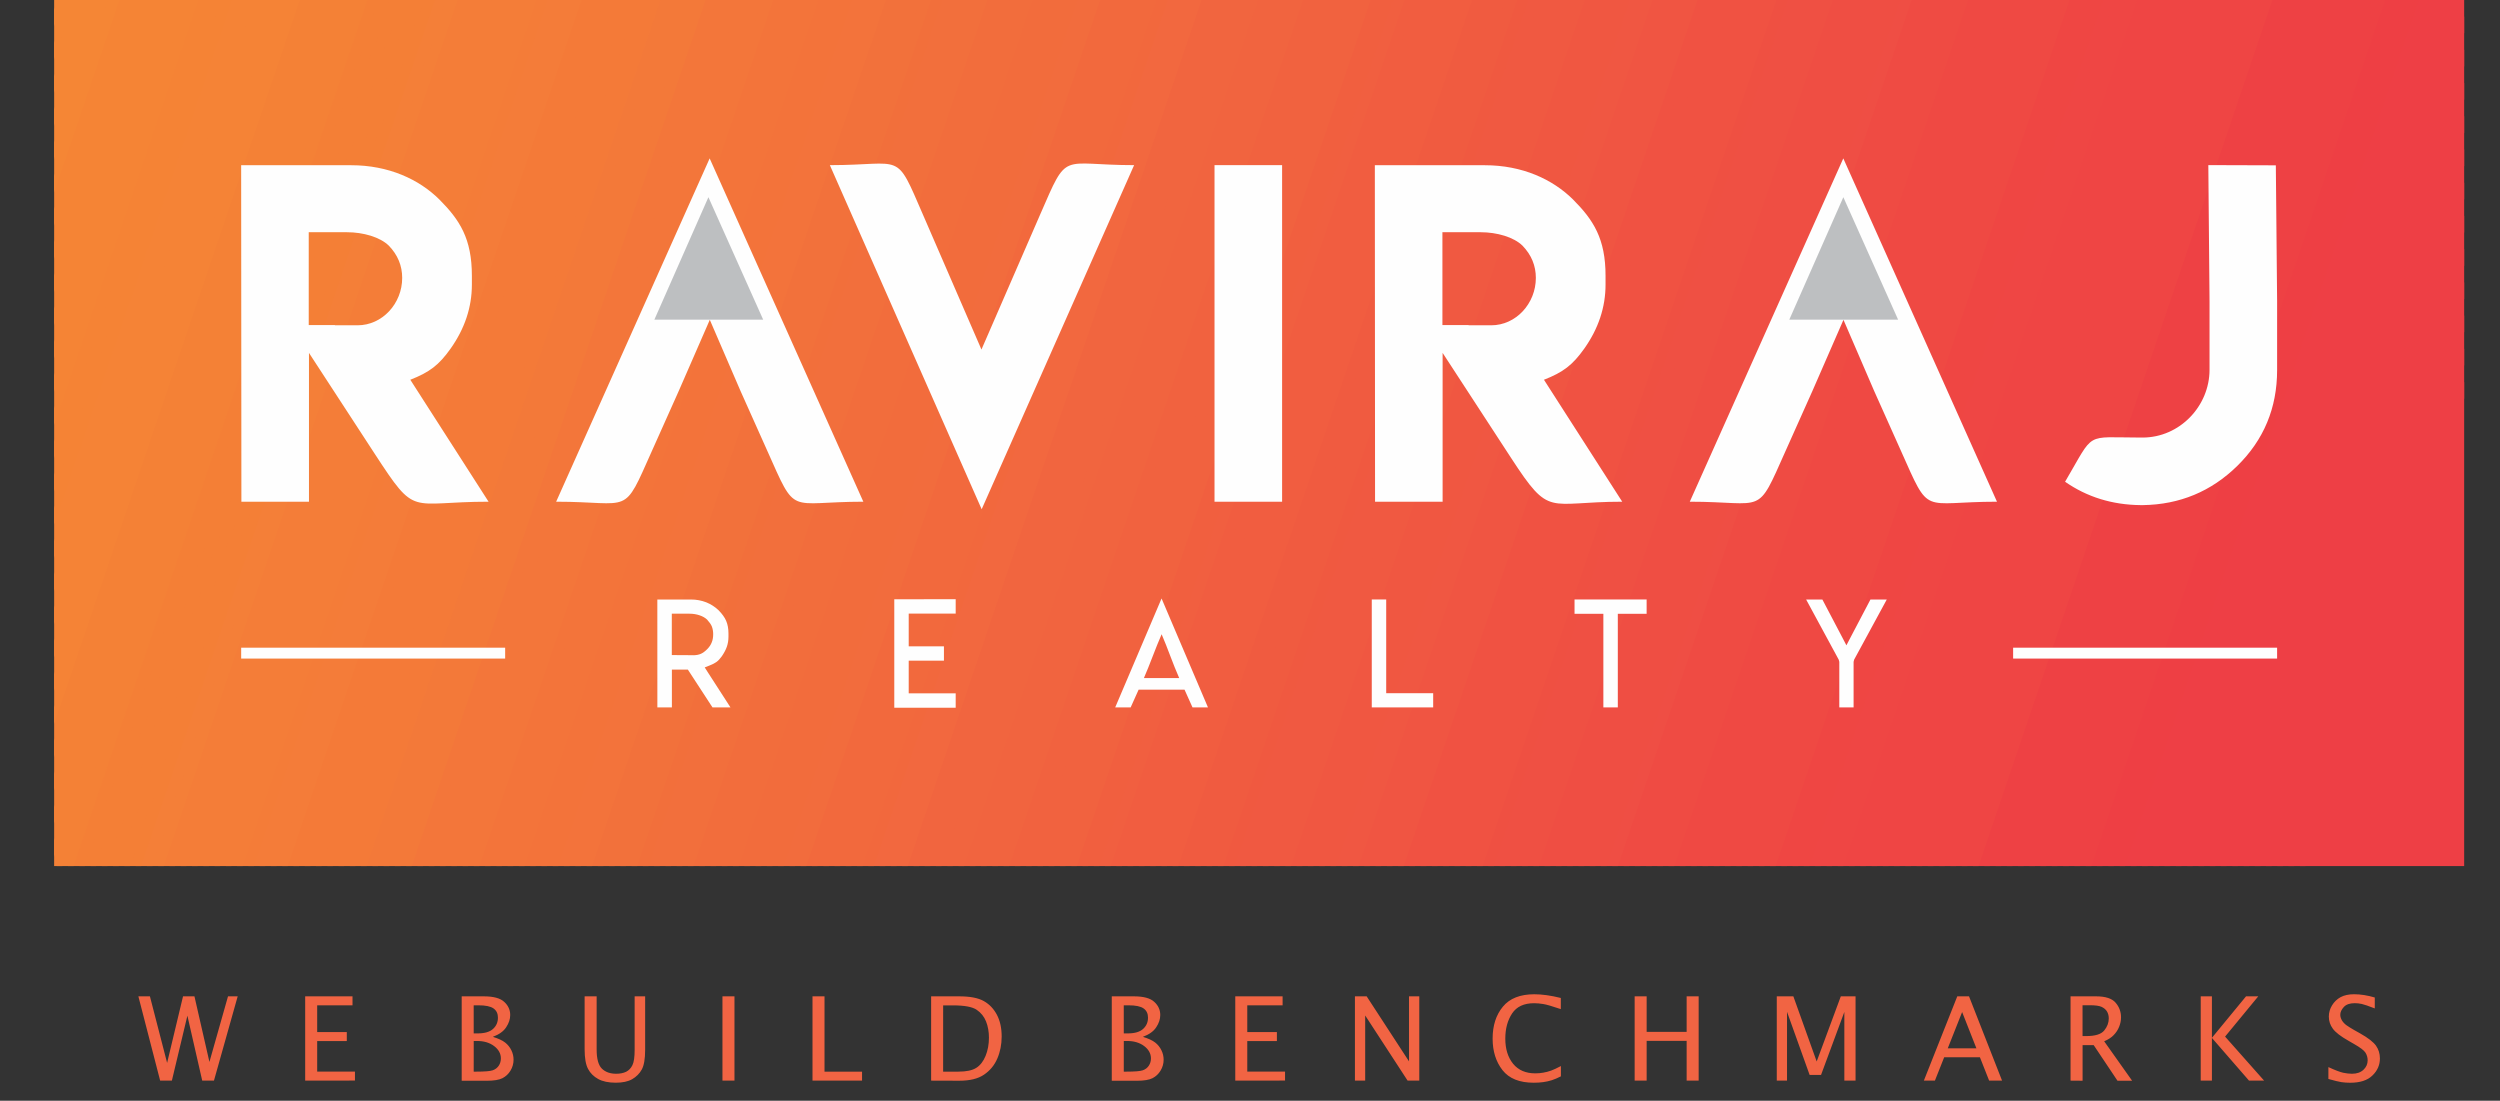 <?xml version="1.0" encoding="utf-8"?>
<!-- Generator: Adobe Illustrator 15.0.0, SVG Export Plug-In . SVG Version: 6.00 Build 0)  -->
<!DOCTYPE svg PUBLIC "-//W3C//DTD SVG 1.1//EN" "http://www.w3.org/Graphics/SVG/1.1/DTD/svg11.dtd">
<svg version="1.1" id="Layer_1" xmlns="http://www.w3.org/2000/svg" xmlns:xlink="http://www.w3.org/1999/xlink" x="0px" y="0px"
	 width="138.542px" height="61px" viewBox="0 0 138.542 61" enable-background="new 0 0 138.542 61" xml:space="preserve">
<rect x="0" y="0" width="138.542" height="61" fill="#333333" stroke="none"/>
<g>
	<polygon fill="#EE3F45" points="127.451,47.996 136.556,21.159 136.556,47.996 	"/>
	<polygon fill="#EE3F45" points="126.826,47.996 136.556,19.317 136.556,22.08 127.763,47.996 	"/>
	<polygon fill="#EE3F45" points="126.202,47.996 136.556,17.477 136.556,20.238 127.138,47.996 	"/>
	<polygon fill="#EE3F45" points="125.576,47.996 136.556,15.635 136.556,18.396 126.514,47.996 	"/>
	<polygon fill="#EE3F45" points="124.952,47.996 136.556,13.793 136.556,16.555 125.889,47.996 	"/>
	<polygon fill="#EE3F45" points="124.327,47.996 136.556,11.952 136.556,14.714 125.265,47.996 	"/>
	<polygon fill="#EE3F45" points="123.703,47.996 136.556,10.111 136.556,12.873 124.64,47.996 	"/>
	<polygon fill="#EE3F45" points="123.078,47.996 136.556,8.27 136.556,11.031 124.015,47.996 	"/>
	<polygon fill="#EE3F45" points="122.453,47.996 136.556,6.428 136.556,9.19 123.391,47.996 	"/>
	<polygon fill="#EE3F45" points="121.829,47.996 136.556,4.587 136.556,7.349 122.766,47.996 	"/>
	<polygon fill="#EE3F45" points="121.204,47.996 136.556,2.746 136.556,5.507 122.141,47.996 	"/>
	<polygon fill="#EE3F45" points="120.579,47.996 136.556,0.904 136.556,3.666 121.516,47.996 	"/>
	<polygon fill="#EE3F45" points="119.954,47.996 136.237,0 136.556,0 136.556,1.825 120.891,47.996 	"/>
	<polygon fill="#EE3F45" points="119.33,47.996 135.613,0 136.55,0 120.266,47.996 	"/>
	<polygon fill="#EE3F45" points="118.705,47.996 134.988,0 135.925,0 119.642,47.996 	"/>
	<polygon fill="#EE3F45" points="118.081,47.996 134.363,0 135.3,0 119.017,47.996 	"/>
	<polygon fill="#EE3F45" points="117.456,47.996 133.739,0 134.676,0 118.393,47.996 	"/>
	<polygon fill="#EE3F44" points="116.831,47.996 133.114,0 134.051,0 117.768,47.996 	"/>
	<polygon fill="#EE3F44" points="116.206,47.996 132.489,0 133.427,0 117.143,47.996 	"/>
	<polygon fill="#EE3F44" points="115.582,47.996 131.865,0 132.802,0 116.519,47.996 	"/>
	<polygon fill="#EE4144" points="114.957,47.996 131.24,0 132.177,0 115.894,47.996 	"/>
	<polygon fill="#EE4144" points="114.332,47.996 130.615,0 131.553,0 115.269,47.996 	"/>
	<polygon fill="#EE4144" points="113.708,47.996 129.991,0 130.928,0 114.645,47.996 	"/>
	<polygon fill="#EE4144" points="113.083,47.996 129.366,0 130.303,0 114.02,47.996 	"/>
	<polygon fill="#EE4144" points="112.458,47.996 128.742,0 129.678,0 113.396,47.996 	"/>
	<polygon fill="#EE4144" points="111.834,47.996 128.117,0 129.054,0 112.771,47.996 	"/>
	<polygon fill="#EE4144" points="111.209,47.996 127.492,0 128.429,0 112.146,47.996 	"/>
	<polygon fill="#EE4144" points="110.585,47.996 126.867,0 127.805,0 111.521,47.996 	"/>
	<polygon fill="#EE4144" points="109.96,47.996 126.243,0 127.18,0 110.897,47.996 	"/>
	<polygon fill="#EE4144" points="109.335,47.996 125.618,0 126.555,0 110.272,47.996 	"/>
	<polygon fill="#EF4544" points="108.71,47.996 124.993,0 125.931,0 109.647,47.996 	"/>
	<polygon fill="#EF4544" points="108.086,47.996 124.369,0 125.306,0 109.023,47.996 	"/>
	<polygon fill="#EF4544" points="107.461,47.996 123.744,0 124.681,0 108.398,47.996 	"/>
	<polygon fill="#EF4544" points="106.837,47.996 123.12,0 124.056,0 107.774,47.996 	"/>
	<polygon fill="#EF4544" points="106.212,47.996 122.495,0 123.432,0 107.149,47.996 	"/>
	<polygon fill="#EF4544" points="105.587,47.996 121.87,0 122.807,0 106.524,47.996 	"/>
	<polygon fill="#EF4544" points="104.963,47.996 121.246,0 122.183,0 105.899,47.996 	"/>
	<polygon fill="#EF4544" points="104.338,47.996 120.621,0 121.558,0 105.275,47.996 	"/>
	<polygon fill="#EF4544" points="103.713,47.996 119.996,0 120.933,0 104.65,47.996 	"/>
	<polygon fill="#EF4544" points="103.089,47.996 119.371,0 120.308,0 104.025,47.996 	"/>
	<polygon fill="#EF4544" points="102.464,47.996 118.747,0 119.683,0 103.401,47.996 	"/>
	<polygon fill="#EF4544" points="101.839,47.996 118.122,0 119.059,0 102.776,47.996 	"/>
	<polygon fill="#EF4644" points="101.215,47.996 117.497,0 118.434,0 102.151,47.996 	"/>
	<polygon fill="#EF4644" points="100.59,47.996 116.872,0 117.809,0 101.527,47.996 	"/>
	<polygon fill="#EF4644" points="99.965,47.996 116.248,0 117.185,0 100.902,47.996 	"/>
	<polygon fill="#EF4643" points="99.341,47.996 115.623,0 116.56,0 100.278,47.996 	"/>
	<polygon fill="#EF4643" points="98.716,47.996 114.999,0 115.936,0 99.653,47.996 	"/>
	<polygon fill="#EF4643" points="98.091,47.996 114.374,0 115.31,0 99.028,47.996 	"/>
	<polygon fill="#EF4943" points="97.467,47.996 113.749,0 114.686,0 98.403,47.996 	"/>
	<polygon fill="#EF4943" points="96.842,47.996 113.124,0 114.061,0 97.779,47.996 	"/>
	<polygon fill="#EF4943" points="96.217,47.996 112.5,0 113.437,0 97.154,47.996 	"/>
	<polygon fill="#EF4943" points="95.593,47.996 111.875,0 112.812,0 96.53,47.996 	"/>
	<polygon fill="#EF4943" points="94.968,47.996 111.25,0 112.187,0 95.905,47.996 	"/>
	<polygon fill="#EF4943" points="94.343,47.996 110.626,0 111.563,0 95.28,47.996 	"/>
	<polygon fill="#EF4943" points="93.719,47.996 110.001,0 110.938,0 94.655,47.996 	"/>
	<polygon fill="#EF4943" points="93.094,47.996 109.377,0 110.313,0 94.031,47.996 	"/>
	<polygon fill="#EF4943" points="92.47,47.996 108.752,0 109.689,0 93.406,47.996 	"/>
	<polygon fill="#EF4B43" points="91.845,47.996 108.127,0 109.064,0 92.782,47.996 	"/>
	<polygon fill="#EF4B43" points="91.22,47.996 107.502,0 108.439,0 92.157,47.996 	"/>
	<polygon fill="#EF4B43" points="90.595,47.996 106.878,0 107.815,0 91.532,47.996 	"/>
	<polygon fill="#EF4B43" points="89.971,47.996 106.253,0 107.19,0 90.908,47.996 	"/>
	<polygon fill="#EF4B43" points="89.346,47.996 105.629,0 106.565,0 90.283,47.996 	"/>
	<polygon fill="#EF4E44" points="88.721,47.996 105.004,0 105.941,0 89.658,47.996 	"/>
	<polygon fill="#EF4E43" points="88.097,47.996 104.379,0 105.316,0 89.033,47.996 	"/>
	<polygon fill="#EF4E43" points="87.472,47.996 103.755,0 104.692,0 88.409,47.996 	"/>
	<polygon fill="#EF4E43" points="86.847,47.996 103.13,0 104.067,0 87.784,47.996 	"/>
	<polygon fill="#EF4E43" points="86.223,47.996 102.505,0 103.442,0 87.159,47.996 	"/>
	<polygon fill="#EF4E43" points="85.598,47.996 101.881,0 102.818,0 86.535,47.996 	"/>
	<polygon fill="#EF4E43" points="84.974,47.996 101.256,0 102.193,0 85.91,47.996 	"/>
	<polygon fill="#EF5043" points="84.349,47.996 100.632,0 101.568,0 85.286,47.996 	"/>
	<polygon fill="#EF5043" points="83.724,47.996 100.006,0 100.943,0 84.661,47.996 	"/>
	<polygon fill="#EF5043" points="83.099,47.996 99.382,0 100.319,0 84.036,47.996 	"/>
	<polygon fill="#EF5043" points="82.475,47.996 98.757,0 99.694,0 83.412,47.996 	"/>
	<polygon fill="#EF5042" points="81.85,47.996 98.133,0 99.07,0 82.787,47.996 	"/>
	<polygon fill="#F05242" points="81.225,47.996 97.508,0 98.445,0 82.162,47.996 	"/>
	<polygon fill="#F05242" points="80.6,47.996 96.883,0 97.82,0 81.537,47.996 	"/>
	<polygon fill="#F05242" points="79.975,47.996 96.259,0 97.195,0 80.913,47.996 	"/>
	<polygon fill="#F05242" points="79.351,47.996 95.634,0 96.571,0 80.288,47.996 	"/>
	<polygon fill="#F05242" points="78.726,47.996 95.01,0 95.946,0 79.663,47.996 	"/>
	<polygon fill="#F05242" points="78.102,47.996 94.384,0 95.322,0 79.038,47.996 	"/>
	<polygon fill="#F05242" points="77.477,47.996 93.76,0 94.697,0 78.414,47.996 	"/>
	<polygon fill="#F05542" points="76.852,47.996 93.135,0 94.072,0 77.789,47.996 	"/>
	<polygon fill="#F05542" points="76.227,47.996 92.511,0 93.448,0 77.165,47.996 	"/>
	<polygon fill="#F05542" points="75.603,47.996 91.886,0 92.823,0 76.54,47.996 	"/>
	<polygon fill="#F05542" points="74.978,47.996 91.261,0 92.198,0 75.915,47.996 	"/>
	<polygon fill="#F05742" points="74.353,47.996 90.637,0 91.574,0 75.291,47.996 	"/>
	<polygon fill="#F05742" points="73.729,47.996 90.012,0 90.949,0 74.666,47.996 	"/>
	<polygon fill="#F05741" points="73.104,47.996 89.387,0 90.325,0 74.041,47.996 	"/>
	<polygon fill="#F05741" points="72.48,47.996 88.763,0 89.699,0 73.417,47.996 	"/>
	<polygon fill="#F05741" points="71.855,47.996 88.138,0 89.075,0 72.792,47.996 	"/>
	<polygon fill="#F05741" points="71.23,47.996 87.513,0 88.45,0 72.167,47.996 	"/>
	<polygon fill="#F05941" points="70.606,47.996 86.889,0 87.826,0 71.543,47.996 	"/>
	<polygon fill="#F05941" points="69.981,47.996 86.264,0 87.201,0 70.918,47.996 	"/>
	<polygon fill="#F05941" points="69.356,47.996 85.639,0 86.576,0 70.293,47.996 	"/>
	<polygon fill="#F05941" points="68.731,47.996 85.015,0 85.952,0 69.669,47.996 	"/>
	<polygon fill="#F05941" points="68.107,47.996 84.39,0 85.327,0 69.044,47.996 	"/>
	<polygon fill="#F05940" points="67.482,47.996 83.766,0 84.702,0 68.419,47.996 	"/>
	<polygon fill="#F05B40" points="66.858,47.996 83.141,0 84.078,0 67.795,47.996 	"/>
	<polygon fill="#F05B40" points="66.233,47.996 82.516,0 83.453,0 67.17,47.996 	"/>
	<polygon fill="#F05B40" points="65.608,47.996 81.891,0 82.828,0 66.545,47.996 	"/>
	<polygon fill="#F05B40" points="64.984,47.996 81.266,0 82.204,0 65.921,47.996 	"/>
	<polygon fill="#F15D40" points="64.359,47.996 80.642,0 81.579,0 65.296,47.996 	"/>
	<polygon fill="#F15D40" points="63.735,47.996 80.017,0 80.954,0 64.671,47.996 	"/>
	<polygon fill="#F15D40" points="63.11,47.996 79.392,0 80.329,0 64.047,47.996 	"/>
	<polygon fill="#F15D40" points="62.485,47.996 78.768,0 79.705,0 63.422,47.996 	"/>
	<polygon fill="#F15D40" points="61.86,47.996 78.143,0 79.08,0 62.798,47.996 	"/>
	<polygon fill="#F15D40" points="61.236,47.996 77.518,0 78.455,0 62.173,47.996 	"/>
	<polygon fill="#F15F40" points="60.611,47.996 76.893,0 77.831,0 61.548,47.996 	"/>
	<polygon fill="#F15F3F" points="59.986,47.996 76.269,0 77.206,0 60.923,47.996 	"/>
	<polygon fill="#F15F3F" points="59.362,47.996 75.644,0 76.581,0 60.299,47.996 	"/>
	<polygon fill="#F1623F" points="58.737,47.996 75.02,0 75.957,0 59.674,47.996 	"/>
	<polygon fill="#F1623F" points="58.112,47.996 74.395,0 75.332,0 59.049,47.996 	"/>
	<polygon fill="#F1623F" points="57.488,47.996 73.77,0 74.707,0 58.425,47.996 	"/>
	<polygon fill="#F1623F" points="56.863,47.996 73.146,0 74.083,0 57.8,47.996 	"/>
	<polygon fill="#F1623F" points="56.238,47.996 72.521,0 73.458,0 57.176,47.996 	"/>
	<polygon fill="#F1623F" points="55.614,47.996 71.896,0 72.833,0 56.551,47.996 	"/>
	<polygon fill="#F1643F" points="54.989,47.996 71.271,0 72.209,0 55.926,47.996 	"/>
	<polygon fill="#F1643F" points="54.364,47.996 70.647,0 71.584,0 55.302,47.996 	"/>
	<polygon fill="#F1643F" points="53.74,47.996 70.022,0 70.96,0 54.677,47.996 	"/>
	<polygon fill="#F1643F" points="53.115,47.996 69.398,0 70.335,0 54.052,47.996 	"/>
	<polygon fill="#F1653F" points="52.49,47.996 68.773,0 69.71,0 53.427,47.996 	"/>
	<polygon fill="#F1653F" points="51.866,47.996 68.148,0 69.086,0 52.803,47.996 	"/>
	<polygon fill="#F1653F" points="51.241,47.996 67.524,0 68.461,0 52.178,47.996 	"/>
	<polygon fill="#F1653F" points="50.616,47.996 66.899,0 67.836,0 51.554,47.996 	"/>
	<polygon fill="#F1653F" points="49.992,47.996 66.274,0 67.211,0 50.929,47.996 	"/>
	<polygon fill="#F2683F" points="49.367,47.996 65.649,0 66.587,0 50.304,47.996 	"/>
	<polygon fill="#F2683F" points="48.742,47.996 65.025,0 65.962,0 49.68,47.996 	"/>
	<polygon fill="#F2683F" points="48.118,47.996 64.4,0 65.337,0 49.055,47.996 	"/>
	<polygon fill="#F2683D" points="47.493,47.996 63.776,0 64.713,0 48.43,47.996 	"/>
	<polygon fill="#F2693D" points="46.869,47.996 63.151,0 64.088,0 47.805,47.996 	"/>
	<polygon fill="#F2693D" points="46.244,47.996 62.526,0 63.463,0 47.181,47.996 	"/>
	<polygon fill="#F2693D" points="45.619,47.996 61.902,0 62.839,0 46.556,47.996 	"/>
	<polygon fill="#F2693D" points="44.994,47.996 61.277,0 62.214,0 45.932,47.996 	"/>
	<polygon fill="#F2693D" points="44.37,47.996 60.653,0 61.589,0 45.307,47.996 	"/>
	<polygon fill="#F26C3D" points="43.745,47.996 60.028,0 60.965,0 44.682,47.996 	"/>
	<polygon fill="#F26C3D" points="43.12,47.996 59.403,0 60.34,0 44.058,47.996 	"/>
	<polygon fill="#F26C3C" points="42.496,47.996 58.778,0 59.716,0 43.433,47.996 	"/>
	<polygon fill="#F26C3C" points="41.871,47.996 58.154,0 59.091,0 42.808,47.996 	"/>
	<polygon fill="#F26C3C" points="41.246,47.996 57.529,0 58.466,0 42.183,47.996 	"/>
	<polygon fill="#F26C3C" points="40.621,47.996 56.904,0 57.841,0 41.558,47.996 	"/>
	<polygon fill="#F26D3C" points="39.997,47.996 56.28,0 57.217,0 40.934,47.996 	"/>
	<polygon fill="#F26D3C" points="39.372,47.996 55.655,0 56.592,0 40.309,47.996 	"/>
	<polygon fill="#F26D3C" points="38.748,47.996 55.031,0 55.967,0 39.684,47.996 	"/>
	<polygon fill="#F26D3C" points="38.123,47.996 54.406,0 55.343,0 39.06,47.996 	"/>
	<polygon fill="#F26F3C" points="37.498,47.996 53.781,0 54.718,0 38.435,47.996 	"/>
	<polygon fill="#F26F3C" points="36.873,47.996 53.156,0 54.094,0 37.81,47.996 	"/>
	<polygon fill="#F26F3C" points="36.249,47.996 52.532,0 53.469,0 37.186,47.996 	"/>
	<polygon fill="#F26F3C" points="35.624,47.996 51.907,0 52.844,0 36.561,47.996 	"/>
	<polygon fill="#F26F3B" points="34.999,47.996 51.282,0 52.22,0 35.936,47.996 	"/>
	<polygon fill="#F2713B" points="34.375,47.996 50.658,0 51.595,0 35.312,47.996 	"/>
	<polygon fill="#F2713B" points="33.75,47.996 50.033,0 50.97,0 34.687,47.996 	"/>
	<polygon fill="#F2713B" points="33.125,47.996 49.408,0 50.346,0 34.063,47.996 	"/>
	<polygon fill="#F2713B" points="32.501,47.996 48.784,0 49.721,0 33.438,47.996 	"/>
	<polygon fill="#F3733B" points="31.876,47.996 48.159,0 49.096,0 32.813,47.996 	"/>
	<polygon fill="#F3733B" points="31.252,47.996 47.534,0 48.472,0 32.188,47.996 	"/>
	<polygon fill="#F3733B" points="30.627,47.996 46.91,0 47.847,0 31.564,47.996 	"/>
	<polygon fill="#F3733A" points="30.002,47.996 46.285,0 47.222,0 30.939,47.996 	"/>
	<polygon fill="#F3733A" points="29.377,47.996 45.66,0 46.598,0 30.314,47.996 	"/>
	<polygon fill="#F3733A" points="28.753,47.996 45.036,0 45.973,0 29.69,47.996 	"/>
	<polygon fill="#F3743A" points="28.128,47.996 44.411,0 45.348,0 29.065,47.996 	"/>
	<polygon fill="#F3743A" points="27.504,47.996 43.787,0 44.723,0 28.441,47.996 	"/>
	<polygon fill="#F3743A" points="26.879,47.996 43.162,0 44.099,0 27.816,47.996 	"/>
	<polygon fill="#F3743A" points="26.254,47.996 42.537,0 43.474,0 27.191,47.996 	"/>
	<polygon fill="#F3763A" points="25.63,47.996 41.912,0 42.85,0 26.566,47.996 	"/>
	<polygon fill="#F3763A" points="25.005,47.996 41.288,0 42.225,0 25.942,47.996 	"/>
	<polygon fill="#F3763A" points="24.38,47.996 40.663,0 41.6,0 25.317,47.996 	"/>
	<polygon fill="#F3763A" points="23.756,47.996 40.038,0 40.975,0 24.692,47.996 	"/>
	<polygon fill="#F3763A" points="23.131,47.996 39.414,0 40.35,0 24.068,47.996 	"/>
	<polygon fill="#F3763A" points="22.506,47.996 38.789,0 39.726,0 23.443,47.996 	"/>
	<polygon fill="#F37939" points="21.882,47.996 38.164,0 39.101,0 22.819,47.996 	"/>
	<polygon fill="#F37939" points="21.257,47.996 37.539,0 38.476,0 22.194,47.996 	"/>
	<polygon fill="#F37939" points="20.632,47.996 36.915,0 37.852,0 21.569,47.996 	"/>
	<polygon fill="#F37939" points="20.008,47.996 36.29,0 37.227,0 20.945,47.996 	"/>
	<polygon fill="#F47A38" points="19.383,47.996 35.666,0 36.603,0 20.32,47.996 	"/>
	<polygon fill="#F47A38" points="18.758,47.996 35.041,0 35.978,0 19.695,47.996 	"/>
	<polygon fill="#F47A38" points="18.133,47.996 34.416,0 35.353,0 19.07,47.996 	"/>
	<polygon fill="#F47A38" points="17.509,47.996 33.792,0 34.728,0 18.446,47.996 	"/>
	<polygon fill="#F47A38" points="16.884,47.996 33.167,0 34.104,0 17.821,47.996 	"/>
	<polygon fill="#F47A38" points="16.26,47.996 32.542,0 33.479,0 17.197,47.996 	"/>
	<polygon fill="#F47A38" points="15.635,47.996 31.917,0 32.854,0 16.572,47.996 	"/>
	<polygon fill="#F47C39" points="15.01,47.996 31.293,0 32.23,0 15.947,47.996 	"/>
	<polygon fill="#F47C39" points="14.386,47.996 30.668,0 31.605,0 15.323,47.996 	"/>
	<polygon fill="#F47C39" points="13.761,47.996 30.044,0 30.981,0 14.698,47.996 	"/>
	<polygon fill="#F47C38" points="13.136,47.996 29.419,0 30.356,0 14.073,47.996 	"/>
	<polygon fill="#F47D38" points="12.512,47.996 28.794,0 29.731,0 13.449,47.996 	"/>
	<polygon fill="#F47D38" points="11.887,47.996 28.17,0 29.106,0 12.824,47.996 	"/>
	<polygon fill="#F47D38" points="11.262,47.996 27.545,0 28.482,0 12.199,47.996 	"/>
	<polygon fill="#F47D38" points="10.638,47.996 26.92,0 27.857,0 11.575,47.996 	"/>
	<polygon fill="#F47D38" points="10.013,47.996 26.295,0 27.232,0 10.95,47.996 	"/>
	<polygon fill="#F47D38" points="9.388,47.996 25.671,0 26.608,0 10.325,47.996 	"/>
	<polygon fill="#F47D38" points="8.764,47.996 25.046,0 25.983,0 9.701,47.996 	"/>
	<polygon fill="#F47F38" points="8.139,47.996 24.422,0 25.359,0 9.076,47.996 	"/>
	<polygon fill="#F47F38" points="7.515,47.996 23.797,0 24.734,0 8.451,47.996 	"/>
	<polygon fill="#F47F36" points="6.89,47.996 23.172,0 24.109,0 7.826,47.996 	"/>
	<polygon fill="#F47F36" points="6.265,47.996 22.548,0 23.484,0 7.202,47.996 	"/>
	<polygon fill="#F47F36" points="5.64,47.996 21.923,0 22.86,0 6.577,47.996 	"/>
	<polygon fill="#F47F36" points="5.016,47.996 21.298,0 22.235,0 5.953,47.996 	"/>
	<polygon fill="#F47F36" points="4.391,47.996 20.674,0 21.61,0 5.328,47.996 	"/>
	<polygon fill="#F47F36" points="3.766,47.996 20.049,0 20.986,0 4.703,47.996 	"/>
	<polygon fill="#F48136" points="3.141,47.996 19.424,0 20.361,0 4.079,47.996 	"/>
	<polygon fill="#F48136" points="3,46.57 18.8,0 19.737,0 3.454,47.996 3,47.996 	"/>
	<polygon fill="#F48136" points="3,44.729 18.175,0 19.112,0 3,47.491 	"/>
	<polygon fill="#F48136" points="3,42.889 17.55,0 18.487,0 3,45.648 	"/>
	<polygon fill="#F48136" points="3,41.046 16.926,0 17.863,0 3,43.809 	"/>
	<polygon fill="#F48136" points="3,39.205 16.301,0 17.238,0 3,41.967 	"/>
	<polygon fill="#F58336" points="3,37.364 15.676,0 16.613,0 3,40.126 	"/>
	<polygon fill="#F58336" points="3,35.521 15.052,0 15.988,0 3,38.284 	"/>
	<polygon fill="#F58336" points="3,33.682 14.427,0 15.364,0 3,36.443 	"/>
	<polygon fill="#F58336" points="3,31.84 13.802,0 14.739,0 3,34.602 	"/>
	<polygon fill="#F58336" points="3,29.999 13.178,0 14.115,0 3,32.761 	"/>
	<polygon fill="#F58336" points="3,28.157 12.553,0 13.49,0 3,30.919 	"/>
	<polygon fill="#F58335" points="3,26.316 11.928,0 12.865,0 3,29.078 	"/>
	<polygon fill="#F58335" points="3,24.475 11.304,0 12.241,0 3,27.236 	"/>
	<polygon fill="#F58335" points="3,22.633 10.679,0 11.616,0 3,25.396 	"/>
	<polygon fill="#F58435" points="3,20.792 10.055,0 10.992,0 3,23.554 	"/>
	<polygon fill="#F58435" points="3,18.951 9.43,0 10.367,0 3,21.713 	"/>
	<polygon fill="#F58435" points="3,17.109 8.805,0 9.742,0 3,19.871 	"/>
	<polygon fill="#F58435" points="3,15.268 8.18,0 9.117,0 3,18.03 	"/>
	<polygon fill="#F58435" points="3,13.427 7.556,0 8.493,0 3,16.188 	"/>
	<polygon fill="#F58435" points="3,11.585 6.931,0 7.868,0 3,14.348 	"/>
	<polygon fill="#F58435" points="3,9.744 6.306,0 7.243,0 3,12.506 	"/>
	<polygon fill="#F58635" points="3,7.903 5.682,0 6.619,0 3,10.665 	"/>
	<polygon fill="#F58635" points="3,6.062 5.057,0 5.994,0 3,8.823 	"/>
	<polygon fill="#F58635" points="3,4.22 4.433,0 5.37,0 3,6.982 	"/>
	<polygon fill="#F58635" points="3,2.379 3.808,0 4.745,0 3,5.141 	"/>
	<polygon fill="#F58635" points="3,0.538 3.183,0 4.12,0 3,3.3 	"/>
	<polygon fill="#F58635" points="3.495,0 3,1.458 3,0 	"/>
	<path fill="#FEFEFE" d="M118.733,24.248c-0.028,0-0.055,0-0.083,0c-3.18,0-2.539-0.387-4.21,2.449
		c1.22,0.849,2.615,1.28,4.19,1.295c0.042,0,0.084,0,0.126,0c2.034-0.031,3.78-0.754,5.226-2.172
		c1.473-1.446,2.208-3.216,2.208-5.309v-3.828l-0.071-7.521l-3.741-0.012l0.067,7.592v3.748
		C122.446,22.502,120.795,24.248,118.733,24.248 M93.643,27.803c4.228,0,3.67,0.857,5.313-2.824l1.481-3.31l1.722-3.946l1.702,3.946
		c0.494,1.103,0.988,2.207,1.481,3.31c1.644,3.685,1.091,2.824,5.324,2.824L102.15,8.777C99.315,15.119,96.479,21.461,93.643,27.803
		z M82.639,18.027h-1.255v-0.012h-1.45v-5.146h2.113c0.909,0,1.837,0.269,2.323,0.743c0.498,0.514,0.742,1.114,0.742,1.789
		C85.111,16.822,84.009,18.027,82.639,18.027z M76.201,27.803h3.744v-8.247c1.269,1.947,2.538,3.894,3.807,5.841
		c2.17,3.329,1.966,2.406,6.146,2.406l-4.337-6.758c1.059-0.415,1.58-0.806,2.232-1.723c0.786-1.109,1.181-2.294,1.181-3.55v-0.486
		c0-2.062-0.672-3.097-1.805-4.234c-1.126-1.114-2.804-1.896-4.89-1.896h-6.09L76.201,27.803z M67.305,27.803h3.745V9.152h-3.745
		V27.803z M62.849,9.152c-4.128,0-3.642-0.861-5.204,2.73l-3.256,7.488c-1.079-2.487-2.157-4.973-3.235-7.459
		c-1.563-3.604-1.038-2.759-5.166-2.759l8.413,19.069C57.217,21.865,60.033,15.508,62.849,9.152z M30.82,27.803
		c4.228,0,3.67,0.857,5.312-2.824l1.481-3.31l1.722-3.946l1.703,3.946c0.494,1.103,0.988,2.207,1.481,3.31
		c1.644,3.685,1.091,2.824,5.324,2.824L39.327,8.777C36.492,15.119,33.656,21.461,30.82,27.803z M19.815,18.027h-1.256v-0.012h-1.45
		v-5.146h2.113c0.909,0,1.837,0.269,2.323,0.743c0.498,0.514,0.743,1.114,0.743,1.789C22.288,16.822,21.186,18.027,19.815,18.027z
		 M13.377,27.803h3.745v-8.247c1.215,1.865,2.431,3.73,3.647,5.596c2.324,3.564,1.86,2.651,6.306,2.651l-4.337-6.758
		c1.059-0.415,1.58-0.806,2.231-1.723c0.786-1.109,1.181-2.294,1.181-3.55v-0.486c0-2.062-0.671-3.097-1.805-4.234
		c-1.125-1.114-2.804-1.896-4.89-1.896h-6.091L13.377,27.803z"/>
	<path fill="#FEFEFE" d="M100.089,33.221l1.807,3.336l0.032,0.12v2.525h0.792v-2.524l0.029-0.121l1.81-3.334h-0.905l-1.111,2.115
		l-0.221,0.424l-0.221-0.424l-1.111-2.115h-0.901V33.221z M88.6,33.221h-1.344v0.793H88.6h0.253v0.25v4.938h0.801v-4.938v-0.25
		h0.254h1.343v-0.793h-1.343H88.6z M76.019,33.221v5.982h3.403v-0.788h-2.353h-0.25v-0.253v-4.941H76.019z M63.392,37.575
		c0.162-0.376,0.324-0.779,0.489-1.211c0.165-0.433,0.33-0.837,0.493-1.216c0.161,0.379,0.323,0.783,0.484,1.216
		c0.163,0.432,0.326,0.835,0.489,1.211h-0.979H63.392z M64.37,33.165l-2.57,6.038h0.857l0.442-0.984h1.271h1.273l0.442,0.984h0.857
		L64.37,33.165z M49.558,33.209v6.012h1.05h2.353v-0.798h-2.353h-0.25v-0.254v-1.308v-0.248h0.25h1.702v-0.797h-1.702h-0.25v-0.254
		v-1.31v-0.25h0.25h2.353v-0.796L49.558,33.209L49.558,33.209z M37.982,36.307H37.78l-0.301-0.004h-0.25v-0.25v-1.789v-0.255h0.25
		h0.732c0.195,0,0.377,0.029,0.546,0.085c0.18,0.059,0.325,0.143,0.436,0.249v0.003c0.12,0.131,0.205,0.252,0.252,0.363
		c0.051,0.132,0.077,0.275,0.077,0.434c0,0.176-0.026,0.324-0.077,0.448c-0.05,0.136-0.136,0.265-0.257,0.386
		c-0.118,0.119-0.232,0.203-0.342,0.252c-0.124,0.056-0.268,0.082-0.431,0.082l-0.004-0.004H37.982L37.982,36.307z M36.429,39.203
		h0.805v-2.096h0.885l1.365,2.096h0.997l-1.263-1.958l-0.165-0.259l0.282-0.112c0.158-0.062,0.281-0.126,0.371-0.192
		c0.093-0.064,0.192-0.173,0.296-0.315c0.124-0.183,0.216-0.354,0.275-0.521c0.062-0.175,0.092-0.363,0.092-0.57v-0.17
		c0-0.271-0.043-0.508-0.129-0.703c-0.08-0.188-0.222-0.385-0.426-0.592c-0.199-0.188-0.424-0.33-0.675-0.432
		c-0.267-0.104-0.548-0.156-0.846-0.156h-1.866L36.429,39.203z"/>
	<rect x="13.365" y="35.893" fill="#FEFEFE" width="14.629" height="0.603"/>
	<rect x="111.561" y="35.893" fill="#FEFEFE" width="14.629" height="0.603"/>
	<polygon fill="#BDBFC1" points="99.157,17.714 105.187,17.714 102.152,10.928 	"/>
	<polygon fill="#BDBFC1" points="36.263,17.714 42.293,17.714 39.258,10.928 	"/>
	<path fill="#F16443" d="M129.032,59.793v-0.658c0.376,0.174,0.651,0.277,0.824,0.314c0.175,0.035,0.335,0.055,0.482,0.055
		c0.27,0,0.481-0.074,0.637-0.22c0.156-0.146,0.233-0.32,0.233-0.524c0-0.152-0.041-0.295-0.122-0.426
		c-0.083-0.128-0.288-0.283-0.615-0.469l-0.324-0.188c-0.431-0.243-0.72-0.467-0.868-0.669c-0.147-0.199-0.222-0.426-0.222-0.672
		c0-0.221,0.06-0.429,0.177-0.621c0.117-0.193,0.275-0.346,0.474-0.456c0.197-0.106,0.447-0.161,0.748-0.161
		c0.362,0,0.744,0.061,1.147,0.18v0.605c-0.351-0.136-0.591-0.219-0.721-0.247c-0.132-0.028-0.262-0.043-0.391-0.043
		c-0.272,0-0.474,0.07-0.604,0.212c-0.13,0.144-0.196,0.283-0.196,0.432c0,0.103,0.031,0.203,0.092,0.31
		c0.062,0.104,0.145,0.19,0.249,0.267c0.104,0.076,0.248,0.164,0.43,0.269l0.335,0.188c0.435,0.246,0.726,0.473,0.872,0.676
		c0.145,0.205,0.218,0.441,0.218,0.709c0,0.365-0.139,0.683-0.417,0.947c-0.278,0.27-0.687,0.399-1.229,0.399
		c-0.167,0-0.329-0.01-0.485-0.033C129.601,59.943,129.359,59.887,129.032,59.793 M121.957,59.885v-4.671h0.62v2.298l1.891-2.298
		h0.677l-1.838,2.231l2.161,2.438h-0.836l-2.055-2.365v2.365L121.957,59.885L121.957,59.885z M115.408,57.416h0.213
		c0.489,0,0.817-0.102,0.986-0.307s0.254-0.43,0.254-0.672c0-0.146-0.032-0.272-0.096-0.381c-0.063-0.107-0.163-0.192-0.297-0.257
		c-0.135-0.062-0.351-0.092-0.647-0.092h-0.414L115.408,57.416L115.408,57.416z M114.743,59.885v-4.671h1.413
		c0.523,0,0.885,0.117,1.085,0.353c0.2,0.234,0.3,0.504,0.3,0.81c0,0.179-0.036,0.354-0.105,0.522
		c-0.07,0.176-0.169,0.326-0.3,0.461c-0.129,0.138-0.306,0.248-0.529,0.345l1.548,2.185h-0.811l-1.318-1.972h-0.616v1.972
		L114.743,59.885L114.743,59.885z M107.938,58.096h1.589l-0.792-2.012L107.938,58.096z M106.614,59.885l1.852-4.671h0.651
		l1.831,4.671h-0.716l-0.51-1.293h-1.982l-0.513,1.293H106.614z M98.463,59.885v-4.671h0.919l1.293,3.61l1.337-3.61h0.817v4.671
		h-0.621v-3.806l-1.292,3.491h-0.632l-1.253-3.498v3.813H98.463z M90.587,59.885v-4.671h0.665v1.97h2.216v-1.97h0.666v4.671h-0.666
		v-2.203h-2.216v2.203H90.587z M86.503,59.646c-0.192,0.098-0.363,0.17-0.513,0.218c-0.151,0.047-0.307,0.081-0.47,0.104
		c-0.161,0.023-0.338,0.033-0.527,0.033c-0.787,0-1.363-0.231-1.729-0.696c-0.365-0.466-0.548-1.05-0.548-1.75
		c0-0.719,0.189-1.308,0.568-1.768c0.379-0.46,0.959-0.688,1.743-0.688c0.417,0,0.906,0.065,1.468,0.205v0.618
		c-0.472-0.159-0.796-0.256-0.974-0.282c-0.178-0.029-0.348-0.045-0.507-0.045c-0.56,0-0.966,0.188-1.218,0.567
		c-0.251,0.379-0.377,0.844-0.377,1.396c0,0.573,0.145,1.039,0.434,1.395c0.29,0.354,0.7,0.529,1.229,0.529
		c0.147,0,0.295-0.012,0.44-0.039c0.146-0.024,0.293-0.063,0.438-0.114c0.145-0.054,0.325-0.138,0.54-0.252v0.567h0.003V59.646z
		 M75.086,59.885v-4.671h0.65l2.347,3.604v-3.604h0.569v4.671h-0.647l-2.351-3.611v3.611H75.086z M68.455,59.885v-4.671h2.623v0.497
		H69.12v1.484h1.641v0.498H69.12v1.69h2.093v0.498L68.455,59.885L68.455,59.885z M62.276,57.268h0.214
		c0.391,0,0.676-0.082,0.857-0.248c0.182-0.164,0.272-0.373,0.272-0.625c0-0.223-0.081-0.393-0.241-0.508
		c-0.161-0.117-0.441-0.176-0.84-0.176h-0.263L62.276,57.268L62.276,57.268z M62.276,59.387h0.137c0.473,0,0.78-0.025,0.922-0.076
		c0.143-0.052,0.253-0.138,0.33-0.256c0.078-0.117,0.117-0.253,0.117-0.4c0-0.269-0.125-0.494-0.374-0.684
		c-0.249-0.188-0.563-0.283-0.943-0.283h-0.188L62.276,59.387L62.276,59.387z M61.611,59.885v-4.671h1.224
		c0.533,0,0.911,0.101,1.131,0.306c0.221,0.203,0.332,0.444,0.332,0.728c0,0.229-0.074,0.453-0.222,0.677
		c-0.147,0.229-0.395,0.403-0.741,0.533c0.301,0.093,0.528,0.195,0.679,0.314c0.151,0.117,0.267,0.264,0.349,0.431
		c0.081,0.167,0.122,0.34,0.122,0.521c0,0.215-0.056,0.416-0.169,0.604c-0.112,0.188-0.261,0.325-0.445,0.421
		c-0.186,0.094-0.475,0.143-0.87,0.143h-1.39V59.885z M52.265,59.387h0.847c0.442,0,0.771-0.07,0.991-0.21s0.391-0.36,0.515-0.663
		s0.186-0.64,0.186-1.012c0-0.328-0.054-0.627-0.16-0.896c-0.108-0.271-0.281-0.484-0.52-0.647
		c-0.239-0.162-0.677-0.244-1.313-0.244h-0.545L52.265,59.387L52.265,59.387z M51.6,59.885v-4.671h1.554
		c0.6,0,1.054,0.087,1.363,0.261c0.31,0.174,0.552,0.428,0.728,0.76c0.175,0.334,0.264,0.734,0.264,1.203
		c0,0.445-0.081,0.854-0.242,1.226s-0.405,0.666-0.734,0.889c-0.328,0.226-0.785,0.337-1.371,0.337L51.6,59.885L51.6,59.885z
		 M45.026,59.885v-4.671h0.666v4.173h2.08v0.498H45.026z M40.036,59.885v-4.671h0.666v4.671H40.036z M32.398,55.214h0.666v2.945
		c0,0.514,0.096,0.866,0.286,1.057c0.192,0.191,0.459,0.288,0.801,0.288c0.216,0,0.399-0.039,0.549-0.111
		c0.149-0.076,0.265-0.197,0.347-0.365s0.123-0.447,0.123-0.846v-2.968h0.582v2.96c0,0.506-0.063,0.872-0.188,1.098
		c-0.126,0.226-0.302,0.4-0.531,0.533C34.804,59.936,34.502,60,34.125,60c-0.401,0-0.727-0.068-0.976-0.205
		s-0.436-0.322-0.562-0.561c-0.126-0.239-0.189-0.601-0.189-1.082V55.214L32.398,55.214z M26.251,57.268h0.214
		c0.391,0,0.676-0.082,0.857-0.248c0.182-0.164,0.272-0.373,0.272-0.625c0-0.223-0.081-0.393-0.241-0.508
		c-0.161-0.117-0.441-0.176-0.84-0.176H26.25L26.251,57.268L26.251,57.268z M26.251,59.387h0.137c0.472,0,0.78-0.025,0.922-0.076
		c0.143-0.052,0.252-0.138,0.331-0.256c0.077-0.117,0.116-0.253,0.116-0.4c0-0.269-0.125-0.494-0.374-0.684
		c-0.249-0.188-0.563-0.283-0.943-0.283h-0.188L26.251,59.387L26.251,59.387z M25.586,59.885v-4.671h1.225
		c0.533,0,0.911,0.101,1.131,0.306c0.221,0.203,0.332,0.444,0.332,0.728c0,0.229-0.074,0.453-0.222,0.677
		c-0.147,0.229-0.396,0.403-0.741,0.533c0.301,0.093,0.528,0.195,0.679,0.314c0.15,0.117,0.267,0.264,0.349,0.431
		c0.081,0.167,0.121,0.34,0.121,0.521c0,0.215-0.056,0.416-0.168,0.604s-0.262,0.325-0.446,0.421
		c-0.186,0.094-0.475,0.143-0.87,0.143h-1.39V59.885z M16.912,59.885v-4.671h2.623v0.497h-1.958v1.484h1.641v0.498h-1.641v1.69
		h2.093v0.498L16.912,59.885L16.912,59.885z M8.875,59.885l-1.207-4.671h0.64l0.953,3.688l0.882-3.688h0.633l0.83,3.636l1.03-3.636
		h0.536l-1.315,4.671h-0.65l-0.822-3.599l-0.86,3.599H8.875z"/>
</g>
</svg>
